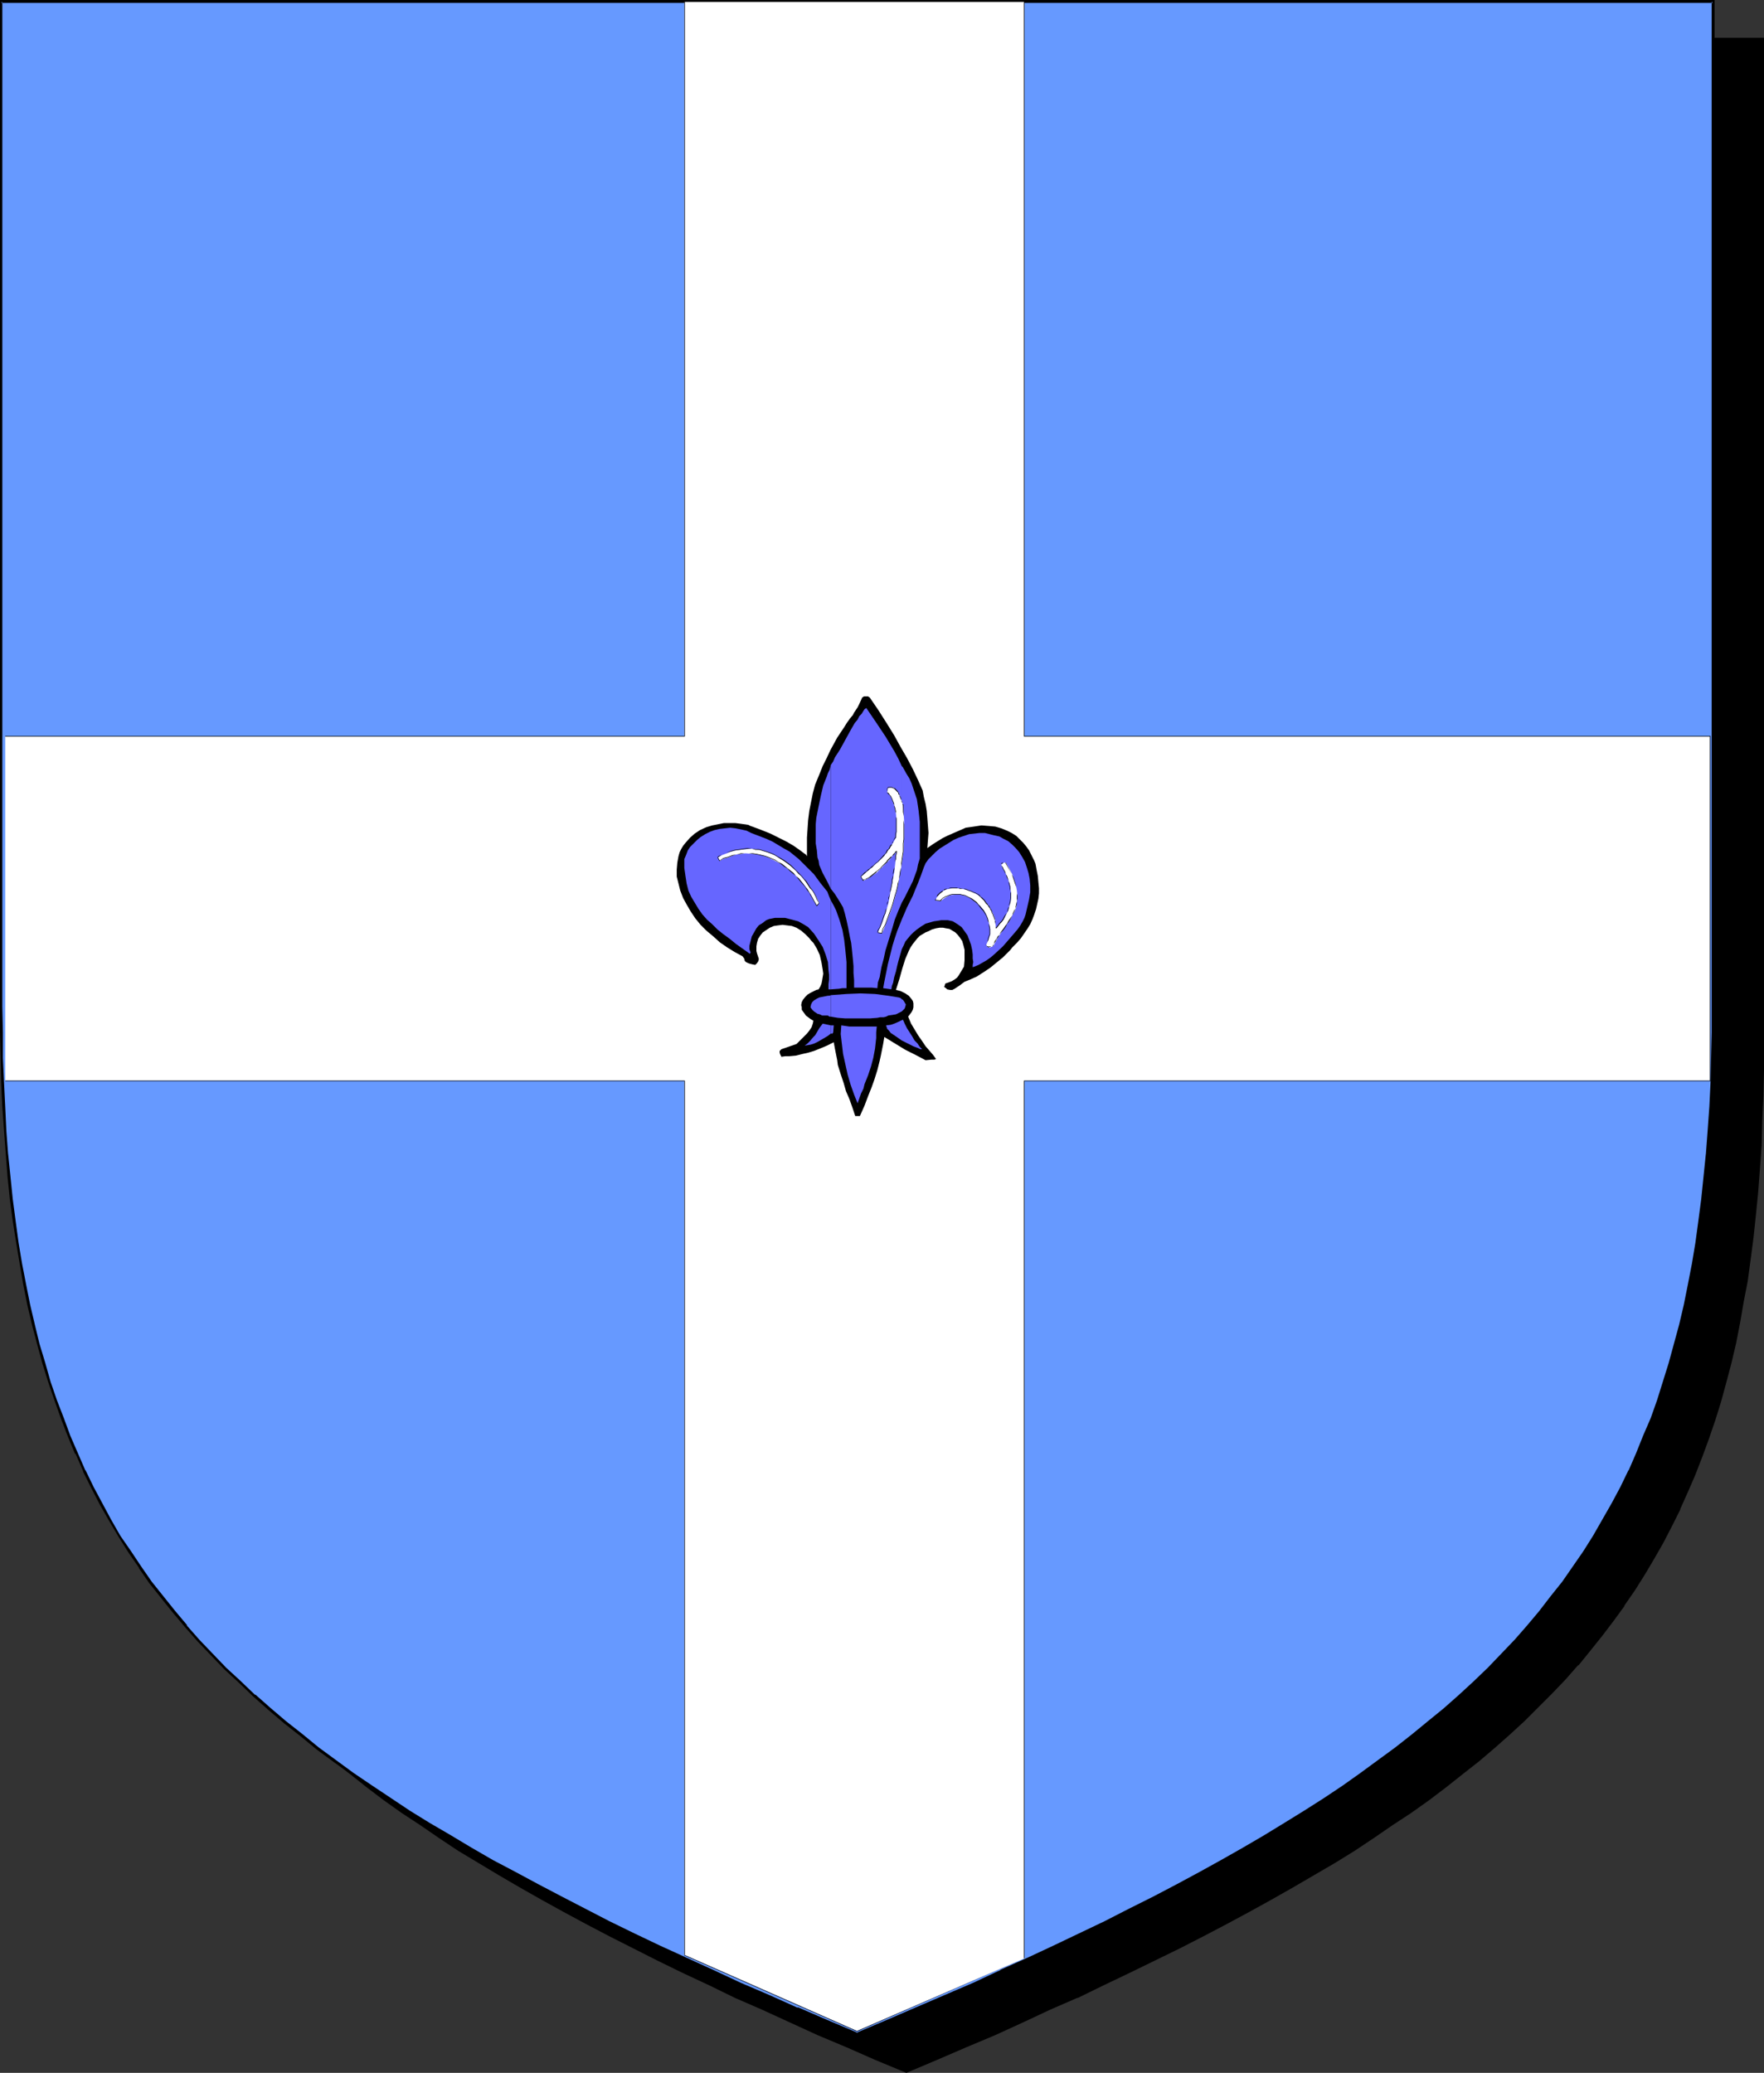 <?xml version="1.0" encoding="UTF-8" standalone="no"?>
<svg
   version="1.0"
   width="129.724mm"
   height="152.441mm"
   id="svg46"
   sodipodi:docname="Cross - Fleur.wmf"
   xmlns:inkscape="http://www.inkscape.org/namespaces/inkscape"
   xmlns:sodipodi="http://sodipodi.sourceforge.net/DTD/sodipodi-0.dtd"
   xmlns="http://www.w3.org/2000/svg"
   xmlns:svg="http://www.w3.org/2000/svg">
  <rect width="100%" height="100%" fill="#333333" stroke="none"/>
  <sodipodi:namedview
     id="namedview46"
     pagecolor="#ffffff"
     bordercolor="#000000"
     borderopacity="0.25"
     inkscape:showpageshadow="2"
     inkscape:pageopacity="0.0"
     inkscape:pagecheckerboard="0"
     inkscape:deskcolor="#d1d1d1"
     inkscape:document-units="mm" />
  <defs
     id="defs1">
    <pattern
       id="WMFhbasepattern"
       patternUnits="userSpaceOnUse"
       width="6"
       height="6"
       x="0"
       y="0" />
  </defs>
  <path
     style="fill:#000000;fill-opacity:1;fill-rule:evenodd;stroke:none"
     d="m 251.934,575.832 8.403,-3.555 8.08,-3.555 8.08,-3.393 7.757,-3.555 7.757,-3.393 7.434,-3.393 7.272,-3.555 7.11,-3.393 6.949,-3.393 6.949,-3.393 6.626,-3.393 6.464,-3.393 6.302,-3.393 6.141,-3.393 5.979,-3.393 5.818,-3.393 5.656,-3.393 5.656,-3.393 5.333,-3.555 5.171,-3.393 5.171,-3.555 4.848,-3.555 4.848,-3.555 4.686,-3.555 4.363,-3.716 4.363,-3.716 4.202,-3.716 4.202,-3.716 3.878,-3.878 3.717,-3.878 3.717,-3.878 3.555,-3.878 3.394,-4.039 3.232,-4.039 3.07,-4.201 3.07,-4.201 2.909,-4.201 2.747,-4.362 2.586,-4.362 2.586,-4.524 2.424,-4.686 2.262,-4.524 2.101,-4.847 2.101,-4.847 1.939,-4.847 1.778,-5.009 1.778,-5.17 1.616,-5.17 1.454,-5.332 1.293,-5.493 1.293,-5.493 1.293,-5.655 0.97,-5.655 0.97,-5.978 0.97,-5.816 0.808,-6.14 0.646,-6.301 0.646,-6.301 0.485,-6.463 0.323,-6.624 0.323,-6.786 0.323,-6.947 v -6.947 l 0.162,-7.109 V 10.825 H 251.934 14.059 v 279.514 7.109 l 0.162,7.109 0.323,6.786 0.323,6.786 0.323,6.624 0.485,6.463 0.646,6.301 0.646,6.301 0.808,6.14 0.808,5.978 0.97,5.816 0.97,5.816 1.293,5.493 1.293,5.655 1.293,5.332 1.616,5.332 1.616,5.17 1.616,5.17 1.778,5.009 1.939,5.009 2.101,4.847 2.101,4.686 2.262,4.686 2.424,4.524 2.586,4.524 2.586,4.524 2.747,4.201 2.909,4.362 3.07,4.201 3.07,4.201 3.232,4.039 3.394,4.039 3.555,3.878 3.717,3.878 3.717,3.878 3.878,3.878 4.202,3.716 4.202,3.716 4.363,3.716 4.363,3.716 4.686,3.555 4.848,3.555 4.848,3.555 5.171,3.555 5.171,3.393 5.333,3.555 5.656,3.393 5.656,3.393 5.818,3.393 5.979,3.393 6.141,3.393 6.302,3.393 6.464,3.393 6.626,3.393 6.787,3.393 6.949,3.393 7.272,3.393 7.272,3.555 7.434,3.393 7.757,3.393 7.757,3.555 8.08,3.393 8.08,3.555 z"
     id="path1" />
  <path
     style="fill:#000000;fill-opacity:1;fill-rule:evenodd;stroke:none"
     d="m 251.934,576.155 8.403,-3.555 8.242,-3.555 8.08,-3.393 v 0 l 7.757,-3.555 7.595,-3.555 7.434,-3.231 h 0.162 l 7.272,-3.555 7.11,-3.393 6.949,-3.393 6.949,-3.393 6.626,-3.393 6.464,-3.393 6.302,-3.393 6.141,-3.393 5.979,-3.393 5.818,-3.393 5.818,-3.393 5.494,-3.393 5.333,-3.555 5.171,-3.555 5.171,-3.393 v 0 l 5.01,-3.555 4.686,-3.555 4.686,-3.716 4.525,-3.555 4.363,-3.716 4.202,-3.716 v 0 l 4.04,-3.716 3.878,-3.878 3.878,-3.878 3.717,-3.878 3.394,-3.878 h 0.162 l 3.394,-4.201 3.232,-4.039 3.07,-4.039 3.07,-4.201 v -0.162 l 2.909,-4.201 2.747,-4.362 2.586,-4.362 2.586,-4.524 2.424,-4.686 2.262,-4.524 v -0.162 l 2.101,-4.686 v 0 l 2.101,-4.847 1.939,-5.009 1.778,-4.847 1.778,-5.17 1.616,-5.17 1.454,-5.332 1.454,-5.493 v 0 l 1.293,-5.493 1.131,-5.816 0.97,-5.655 1.131,-5.816 0.808,-5.978 0.808,-6.14 0.646,-6.14 0.646,-6.463 v 0 l 0.485,-6.463 0.485,-6.624 0.162,-6.786 0.323,-6.947 0.162,-6.947 V 290.501 10.502 H 13.736 v 279.838 7.109 l 0.162,7.109 0.162,6.786 0.323,6.786 0.485,6.624 0.485,6.463 v 0 l 0.485,6.463 0.808,6.14 0.646,6.14 0.97,5.978 0.97,5.816 0.97,5.816 1.293,5.655 1.131,5.493 v 0 l 1.454,5.493 1.454,5.332 1.616,5.17 1.778,5.17 1.778,5.009 1.939,5.009 2.101,4.847 v 0 l 2.101,4.686 v 0 l 2.424,4.686 2.262,4.524 2.586,4.524 2.586,4.524 2.747,4.201 2.909,4.362 v 0 l 3.07,4.201 3.07,4.201 3.232,4.039 3.394,4.039 3.555,4.039 v 0 l 3.717,3.878 3.878,3.878 3.878,3.878 4.04,3.716 v 0 l 4.202,3.716 4.363,3.716 4.525,3.555 4.686,3.716 4.686,3.555 5.01,3.555 v 0 l 5.171,3.393 5.171,3.555 5.333,3.555 5.656,3.393 5.656,3.393 5.818,3.393 5.979,3.393 6.141,3.393 6.302,3.393 6.464,3.393 13.413,6.786 6.949,3.393 7.272,3.393 7.272,3.555 v 0 l 7.434,3.231 7.757,3.555 7.757,3.555 v 0 l 8.08,3.393 8.08,3.555 8.565,3.555 0.162,-0.646 -8.403,-3.716 -8.242,-3.393 -7.918,-3.555 v 0.162 l -7.757,-3.555 -7.757,-3.393 -7.434,-3.393 v 0 l -7.272,-3.555 -7.11,-3.393 -6.949,-3.393 -13.574,-6.786 -6.464,-3.393 -6.302,-3.393 -6.141,-3.393 -5.979,-3.393 -5.818,-3.393 -5.656,-3.393 -5.494,-3.393 -5.494,-3.555 -5.171,-3.393 -5.171,-3.555 h 0.162 l -5.01,-3.555 -4.686,-3.555 -4.686,-3.555 -4.525,-3.716 -4.363,-3.716 -4.202,-3.716 v 0.162 l -4.04,-3.716 -3.878,-3.878 -3.878,-3.878 -3.555,-3.878 v 0 l -3.555,-4.039 -3.394,-4.039 -3.232,-4.039 -3.07,-4.201 -3.07,-4.201 v 0.162 l -2.909,-4.362 -2.747,-4.362 -2.747,-4.362 -2.424,-4.524 -2.424,-4.524 -2.262,-4.686 v 0 l -2.101,-4.686 v 0 l -2.101,-4.847 -1.778,-5.009 -1.939,-5.009 -1.616,-5.009 -1.616,-5.17 -1.454,-5.493 -1.454,-5.332 v 0 l -1.293,-5.493 -1.131,-5.655 -1.131,-5.655 -0.97,-5.978 -0.808,-5.978 -0.808,-5.978 -0.646,-6.301 -0.646,-6.301 v 0 l -0.485,-6.463 -0.323,-6.624 -0.323,-6.786 -0.323,-6.786 v -7.109 l -0.162,-7.109 V 10.825 l -0.323,0.323 H 489.971 l -0.323,-0.323 V 290.501 l -0.162,7.109 -0.162,6.947 -0.162,6.947 -0.323,6.786 -0.485,6.624 -0.485,6.463 v -0.162 l -0.646,6.463 -0.646,6.14 -0.646,6.14 -0.97,5.978 -0.97,5.816 -1.131,5.816 -1.131,5.655 -1.293,5.493 v 0 l -1.454,5.332 -1.454,5.332 -1.616,5.17 -1.616,5.17 -1.778,5.009 -2.101,4.847 -1.939,4.847 v 0 l -2.101,4.847 v -0.162 l -2.262,4.686 -2.424,4.686 -2.586,4.362 -2.586,4.362 -2.747,4.524 -2.909,4.201 v 0 l -2.909,4.201 -3.232,4.039 -3.232,4.039 -3.394,4.201 v 0 l -3.394,3.878 -3.717,3.878 -3.878,3.878 -3.878,3.878 -4.04,3.716 v -0.162 l -4.202,3.716 -4.363,3.716 -4.525,3.716 -4.686,3.555 -4.686,3.555 -5.01,3.555 h 0.162 l -5.171,3.555 -5.171,3.393 -5.333,3.555 -5.656,3.393 -5.656,3.393 -5.818,3.393 -5.979,3.393 -6.141,3.393 -6.302,3.393 -6.464,3.393 -6.787,3.393 -6.787,3.393 -6.949,3.393 -7.11,3.393 -7.272,3.555 v 0 l -7.434,3.393 -7.595,3.393 -7.918,3.555 v -0.162 l -7.918,3.555 -8.242,3.393 -8.403,3.716 h 0.323 z"
     id="path2" />
  <path
     style="fill:#6699ff;fill-opacity:1;fill-rule:evenodd;stroke:none"
     d="m 238.198,565.33 8.403,-3.555 8.08,-3.393 8.08,-3.555 7.757,-3.393 7.757,-3.555 7.434,-3.393 7.272,-3.393 7.11,-3.393 7.11,-3.393 6.787,-3.393 6.626,-3.393 6.464,-3.393 6.302,-3.393 6.141,-3.393 5.979,-3.555 5.818,-3.231 5.818,-3.555 5.494,-3.393 5.333,-3.555 5.333,-3.393 5.01,-3.555 4.848,-3.555 4.848,-3.555 4.686,-3.555 4.525,-3.716 4.363,-3.716 4.04,-3.555 4.202,-3.878 3.878,-3.716 3.717,-3.878 3.717,-3.878 3.555,-4.039 3.394,-4.039 3.232,-4.039 3.07,-4.201 3.07,-4.201 2.909,-4.201 2.747,-4.362 2.586,-4.524 2.586,-4.362 2.424,-4.686 2.262,-4.686 2.101,-4.686 2.101,-4.847 1.939,-5.009 1.778,-4.847 1.778,-5.17 1.616,-5.17 1.454,-5.332 1.293,-5.493 1.293,-5.493 1.131,-5.655 1.131,-5.655 0.97,-5.978 0.97,-5.978 0.808,-6.14 0.646,-6.14 0.485,-6.301 0.485,-6.463 0.485,-6.786 0.323,-6.624 0.162,-6.947 0.162,-7.109 V 279.838 0.485 H 238.198 0.323 V 279.838 v 7.109 l 0.162,7.109 0.323,6.947 0.323,6.624 0.323,6.786 0.485,6.463 0.485,6.301 0.808,6.14 0.808,6.14 0.808,5.978 0.97,5.978 0.97,5.655 1.293,5.655 1.293,5.493 1.293,5.332 1.616,5.493 1.454,5.17 1.778,5.17 1.778,4.847 1.939,5.009 2.101,4.847 2.101,4.686 2.262,4.686 2.424,4.686 2.586,4.362 2.586,4.524 2.747,4.201 2.909,4.362 2.909,4.201 3.232,4.201 3.232,4.039 3.394,4.039 3.555,3.878 3.555,4.039 3.878,3.716 3.878,3.878 4.04,3.716 4.202,3.716 4.363,3.716 4.525,3.555 4.686,3.716 4.686,3.555 5.01,3.555 5.01,3.393 5.333,3.555 5.333,3.393 5.494,3.555 5.656,3.393 5.818,3.393 6.141,3.393 6.141,3.393 6.302,3.393 6.464,3.393 6.626,3.393 6.787,3.555 6.949,3.393 7.11,3.393 7.434,3.393 7.434,3.393 7.595,3.555 7.918,3.393 7.918,3.555 8.242,3.393 z"
     id="path3" />
  <path
     style="fill:#000000;fill-opacity:1;fill-rule:evenodd;stroke:none"
     d="m 238.198,565.815 8.403,-3.555 8.242,-3.555 8.08,-3.393 v -0.162 l 7.757,-3.555 7.595,-3.393 h 0.162 l 7.434,-3.393 7.272,-3.393 14.221,-6.947 6.787,-3.231 6.626,-3.393 6.464,-3.393 6.302,-3.393 6.141,-3.393 5.979,-3.555 5.818,-3.393 5.818,-3.393 5.494,-3.393 5.333,-3.555 5.333,-3.393 5.01,-3.555 5.01,-3.555 v 0 l 4.848,-3.555 4.525,-3.555 4.525,-3.716 4.363,-3.716 4.202,-3.716 v 0 l 4.04,-3.716 4.04,-3.878 3.717,-3.878 3.717,-3.878 3.394,-3.878 h 0.162 l 3.394,-4.039 3.232,-4.039 3.07,-4.201 v 0 l 3.07,-4.362 2.909,-4.201 2.747,-4.362 2.586,-4.362 2.586,-4.524 2.424,-4.524 2.262,-4.686 v -0.162 l 2.101,-4.686 v 0 l 2.101,-4.847 1.939,-5.009 1.778,-5.009 1.778,-5.009 1.616,-5.332 1.454,-5.17 1.454,-5.493 v 0 l 1.131,-5.655 1.293,-5.655 0.97,-5.655 1.131,-5.816 0.808,-6.14 0.808,-5.978 0.646,-6.301 0.485,-6.301 v 0 l 0.646,-6.463 0.323,-6.786 0.323,-6.624 0.323,-6.947 v -7.109 l 0.162,-7.109 V 0 H 0 v 279.838 7.109 l 0.162,7.109 0.162,6.947 0.323,6.624 0.485,6.786 0.485,6.463 v 0 l 0.485,6.301 0.646,6.301 0.808,5.978 0.97,6.14 0.97,5.816 0.97,5.655 1.131,5.655 1.293,5.493 1.454,5.493 v 0 l 1.454,5.332 1.616,5.17 1.778,5.17 1.778,5.009 1.939,5.009 1.939,4.686 h 0.162 l 2.101,4.847 v 0.162 l 2.262,4.524 2.424,4.686 2.586,4.524 2.586,4.362 2.747,4.362 2.909,4.201 v 0.162 l 2.909,4.201 3.232,4.039 3.232,4.039 3.394,4.039 v 0 l 3.555,4.039 3.717,3.878 3.717,3.878 4.04,3.716 4.04,3.878 v 0 l 4.202,3.716 4.363,3.716 4.525,3.555 4.525,3.716 4.848,3.555 v 0 l 5.01,3.555 5.01,3.393 5.171,3.555 5.494,3.393 5.494,3.555 5.656,3.393 5.818,3.393 5.979,3.393 6.302,3.393 6.141,3.393 6.626,3.393 13.413,6.786 6.949,3.393 7.11,3.393 7.434,3.555 7.434,3.393 v 0 l 7.757,3.393 7.757,3.555 8.08,3.393 v 0.162 l 8.08,3.555 8.565,3.555 0.162,-0.808 -8.403,-3.555 -8.242,-3.555 v 0.162 l -7.918,-3.555 -7.918,-3.393 -7.595,-3.555 v 0 l -7.434,-3.393 -7.434,-3.393 -7.11,-3.393 -6.949,-3.393 -13.413,-6.947 -6.464,-3.393 -6.302,-3.393 -6.141,-3.231 -6.141,-3.555 -5.656,-3.393 -5.818,-3.393 -5.494,-3.393 -5.333,-3.555 -5.333,-3.555 -5.01,-3.393 -4.848,-3.555 v 0 L 88.557,485.677 84.032,481.961 79.507,478.406 75.144,474.69 70.942,470.974 v 0.162 l -4.04,-3.878 -4.04,-3.716 -3.717,-3.878 -3.717,-3.878 -3.555,-4.039 h 0.162 l -3.394,-4.039 -3.232,-4.039 -3.232,-4.039 -2.909,-4.201 v 0 l -2.909,-4.362 -2.909,-4.201 -2.586,-4.524 -2.424,-4.524 -2.424,-4.524 -2.262,-4.686 v 0.162 l -2.101,-4.847 v 0 l -2.101,-4.847 -1.778,-4.847 -1.939,-5.009 -1.778,-5.17 -1.454,-5.17 -1.616,-5.332 v 0 l -1.293,-5.332 -1.293,-5.493 -1.131,-5.655 -1.131,-5.816 -0.97,-5.816 -0.808,-5.978 -0.808,-6.14 -0.646,-6.301 -0.646,-6.301 v 0.162 l -0.485,-6.463 -0.323,-6.786 -0.323,-6.624 -0.323,-6.947 v -7.109 L 0.646,279.838 V 0.485 L 0.323,0.808 H 476.073 l -0.323,-0.323 V 279.838 v 7.109 l -0.162,7.109 -0.162,6.947 -0.323,6.624 -0.485,6.786 -0.485,6.463 v -0.162 l -0.646,6.301 -0.646,6.301 -0.808,6.14 -0.808,5.978 -0.97,5.816 -1.131,5.816 -1.131,5.655 -1.293,5.493 v 0 l -1.454,5.332 -1.454,5.332 -1.616,5.17 -1.616,5.17 -1.778,5.009 -2.101,4.847 -1.939,4.847 v 0 l -2.101,4.847 v -0.162 l -2.262,4.686 -2.424,4.524 -2.586,4.524 -2.586,4.524 -2.747,4.362 -2.909,4.201 -2.909,4.201 v 0 l -3.232,4.039 -3.232,4.201 -3.394,4.039 v 0 l -3.394,3.878 -3.717,3.878 -3.717,3.878 -4.04,3.878 -4.04,3.716 v 0 l -4.202,3.716 -4.363,3.555 -4.525,3.716 -4.525,3.555 -4.848,3.555 v 0 l -4.848,3.555 -5.01,3.555 -5.333,3.555 -5.333,3.393 -5.494,3.393 -5.818,3.555 -5.818,3.393 -5.979,3.393 -6.141,3.393 -6.302,3.393 -6.464,3.393 -6.787,3.393 -6.626,3.393 -14.221,6.786 -7.272,3.393 -7.595,3.393 h 0.162 l -7.595,3.555 -7.918,3.393 v 0 l -7.918,3.393 -8.242,3.555 -8.403,3.555 h 0.323 z"
     id="path4" />
  <path
     style="fill:#ffffff;fill-opacity:1;fill-rule:evenodd;stroke:none"
     d="m 190.203,0.485 h 94.536 V 204.708 h 190.526 v 95.649 H 284.739 v 243.969 l -46.541,20.196 -47.995,-21.166 V 300.357 H 1.454 V 204.708 H 190.203 Z"
     id="path5" />
  <path
     style="fill:#000000;fill-opacity:1;fill-rule:evenodd;stroke:none"
     d="m 190.365,0.485 h -0.162 94.536 -0.162 V 204.708 h 190.688 v 0 95.649 0 H 284.577 v 243.969 h 0.162 l -46.541,20.196 -47.995,-21.166 h 0.162 V 300.357 H 1.454 v 0 -95.649 0 H 190.365 V 0.485 l -0.162,-0.162 V 204.708 204.546 H 1.454 v 95.972 H 190.203 v -0.162 243.161 l 47.995,21.166 46.541,-20.358 v -243.969 0.162 H 475.427 V 204.546 H 284.739 V 204.708 0.323 h -94.536 z"
     id="path6" />
  <path
     style="fill:#000000;fill-opacity:1;fill-rule:evenodd;stroke:none"
     d="m 237.713,310.213 -0.808,-2.424 -0.808,-2.262 -0.97,-2.262 -0.646,-2.262 -0.808,-2.424 -0.808,-2.585 -0.162,-1.293 -0.323,-1.616 -0.323,-1.616 -0.323,-1.777 -0.97,0.485 -0.97,0.485 -1.939,0.808 -1.616,0.646 -1.616,0.485 -1.454,0.323 -1.939,0.485 -1.778,0.162 h -1.131 l -1.131,0.162 -0.323,-0.646 -0.162,-0.485 v -0.485 l 0.162,-0.162 0.323,-0.323 4.202,-1.454 0.646,-0.646 0.646,-0.646 1.616,-1.616 0.646,-0.808 0.646,-0.969 0.323,-0.969 0.162,-0.808 -0.808,-0.485 -0.646,-0.485 -0.646,-0.485 -0.323,-0.485 -0.485,-0.646 -0.323,-0.485 v -0.646 l -0.162,-0.646 0.162,-0.808 0.323,-0.646 0.646,-0.808 0.646,-0.646 0.808,-0.485 0.97,-0.485 0.646,-0.323 0.646,-0.162 0.485,-0.808 0.323,-0.808 0.162,-0.808 0.162,-0.969 0.162,-0.969 -0.162,-1.131 -0.323,-1.939 -0.485,-2.1 -0.808,-1.777 -0.97,-1.616 -0.646,-0.646 -0.485,-0.646 -1.131,-1.131 -1.131,-0.969 -1.293,-0.808 -1.293,-0.485 -1.293,-0.162 -1.293,-0.162 -1.293,0.162 -1.131,0.162 -1.131,0.485 -0.97,0.646 -0.97,0.646 -0.646,0.808 -0.646,0.969 -0.323,1.131 -0.162,0.969 v 1.293 l 0.162,0.646 0.162,0.485 0.323,0.969 v 0.323 l -0.162,0.485 -0.323,0.485 -0.485,0.485 -0.808,-0.162 -0.646,-0.162 -0.485,-0.162 -0.323,-0.162 -0.323,-0.162 -0.323,-0.323 -0.162,-0.646 -0.485,-0.646 -2.101,-1.131 -2.101,-1.293 -2.101,-1.454 -1.778,-1.616 -1.939,-1.616 -1.616,-1.616 -1.454,-1.777 -1.293,-1.939 -1.131,-1.939 -0.97,-1.777 -0.808,-2.1 -0.485,-1.939 -0.485,-1.939 v -1.939 l 0.162,-1.939 0.323,-1.777 0.323,-1.131 0.485,-0.969 0.485,-0.808 0.646,-0.808 1.293,-1.454 1.293,-1.131 1.454,-0.969 1.778,-0.808 1.616,-0.485 1.616,-0.323 1.616,-0.323 h 1.616 1.616 l 1.293,0.162 1.131,0.162 1.131,0.162 0.646,0.323 0.485,0.162 2.586,0.969 2.424,0.969 2.262,1.131 2.262,1.131 1.939,1.131 1.616,1.131 0.646,0.485 0.646,0.485 0.485,0.323 0.323,0.485 v -2.585 -2.585 l 0.162,-2.424 0.162,-2.424 0.323,-2.585 0.485,-2.424 0.485,-2.424 0.646,-2.424 1.131,-2.747 0.97,-2.424 1.131,-2.262 0.97,-2.1 0.97,-1.777 0.97,-1.777 0.97,-1.454 0.97,-1.454 0.808,-1.293 0.808,-1.131 0.808,-0.969 0.323,-0.646 0.323,-0.485 0.646,-0.969 0.485,-0.969 0.808,-1.777 0.485,-0.323 h 0.646 0.485 l 0.485,0.323 2.424,3.555 2.262,3.555 2.101,3.393 1.778,3.231 1.778,3.07 1.616,3.07 1.454,3.07 1.293,2.908 0.323,1.777 0.485,1.939 0.323,1.939 0.162,1.939 0.162,2.1 0.162,2.1 -0.162,2.1 -0.162,2.1 1.616,-1.131 1.293,-0.808 1.293,-0.808 1.293,-0.646 2.586,-1.131 2.586,-1.131 2.262,-0.323 2.101,-0.323 2.101,0.162 1.778,0.162 1.616,0.485 1.616,0.646 1.293,0.646 1.293,0.808 0.97,0.969 0.97,0.969 0.808,0.969 0.808,1.131 0.485,0.969 0.485,0.969 0.485,0.969 0.323,0.808 0.323,1.777 0.323,1.616 0.162,1.777 0.162,1.616 v 1.454 l -0.162,1.454 -0.323,1.454 -0.323,1.454 -0.485,1.454 -0.485,1.293 -0.646,1.454 -0.808,1.293 -1.778,2.585 -1.131,1.293 -1.293,1.293 -0.485,0.646 -0.646,0.646 -1.454,1.454 -1.778,1.454 -1.778,1.454 -1.939,1.293 -1.778,1.131 -1.778,0.808 -0.808,0.323 -0.808,0.323 -1.293,0.969 -1.454,0.969 -0.646,0.323 h -0.646 l -0.808,-0.162 -0.323,-0.323 -0.485,-0.323 0.323,-0.969 0.97,-0.323 0.808,-0.323 0.808,-0.485 0.646,-0.485 0.485,-0.646 0.485,-0.808 0.485,-0.808 0.485,-0.808 0.162,-1.777 v -1.454 -1.454 l -0.323,-1.293 -0.323,-1.131 -0.646,-0.969 -0.646,-0.808 -0.646,-0.646 -0.808,-0.485 -0.808,-0.485 -0.97,-0.162 -0.808,-0.162 h -0.97 l -0.97,0.162 -1.131,0.323 -0.97,0.485 -0.808,0.323 -0.808,0.485 -0.808,0.485 -0.646,0.646 -1.293,1.616 -0.646,0.969 -0.485,0.969 -0.97,2.262 -0.808,2.585 -0.808,2.908 -0.97,3.07 1.293,0.323 1.293,0.646 0.97,0.646 0.808,0.969 0.323,0.485 0.162,0.646 v 0.485 0.646 l -0.162,0.646 -0.323,0.646 -0.485,0.646 -0.485,0.646 0.808,1.939 0.97,1.616 0.97,1.616 1.131,1.616 0.97,1.454 1.131,1.293 0.97,1.131 0.808,1.131 -0.485,0.162 h -0.808 l -1.616,0.162 -2.747,-1.454 -2.909,-1.454 -2.909,-1.777 -2.909,-1.777 -0.323,1.939 -0.323,1.616 -0.323,1.616 -0.323,1.454 -0.646,2.585 -0.808,2.585 -0.808,2.262 -0.97,2.424 -0.97,2.585 -0.646,1.454 -0.646,1.454 z"
     id="path7" />
  <path
     style="fill:#6666ff;fill-opacity:1;fill-rule:evenodd;stroke:none"
     d="m 250.641,283.554 v 5.655 l 1.616,0.808 1.616,0.808 1.293,0.485 0.646,0.323 h 0.485 l -0.646,-0.646 -0.646,-0.969 -0.808,-0.808 -0.646,-1.131 -1.454,-2.262 -0.646,-1.293 -0.485,-1.131 -0.162,0.162 z"
     id="path8" />
  <path
     style="fill:#6666ff;fill-opacity:1;fill-rule:evenodd;stroke:none"
     d="m 250.641,277.737 v 3.393 l 0.485,-0.485 0.323,-0.323 0.162,-0.485 0.162,-0.646 -0.485,-0.808 -0.323,-0.485 z"
     id="path9" />
  <path
     style="fill:#6666ff;fill-opacity:1;fill-rule:evenodd;stroke:none"
     d="m 250.641,255.602 v 8.24 l 0.485,-0.969 0.485,-1.131 0.646,-0.808 0.808,-0.969 0.808,-0.808 0.97,-0.808 1.131,-0.808 1.293,-0.808 1.131,-0.323 1.131,-0.323 1.131,-0.162 0.97,-0.162 h 0.808 0.97 l 0.808,0.162 0.646,0.162 1.293,0.808 1.131,0.808 0.808,1.131 0.808,1.131 0.485,1.293 0.485,1.293 0.323,1.454 0.162,1.293 v 1.131 l 0.162,0.969 -0.162,0.808 v 0.646 l 0.808,-0.323 0.808,-0.323 1.131,-0.646 1.131,-0.646 1.131,-0.808 1.131,-0.969 2.262,-2.1 2.101,-2.424 0.97,-1.131 0.97,-1.131 0.808,-1.131 0.646,-1.131 0.485,-0.969 0.323,-0.969 0.485,-2.1 0.485,-2.1 0.323,-1.939 v -1.939 l -0.162,-1.777 -0.323,-1.616 -0.485,-1.616 -0.485,-1.454 -0.808,-1.454 -0.808,-1.293 -0.97,-1.131 -0.97,-0.969 -1.131,-0.969 -1.293,-0.646 -1.131,-0.646 -1.454,-0.323 -1.293,-0.323 -1.293,-0.323 h -1.454 l -1.454,0.162 -1.454,0.162 -1.454,0.485 -1.454,0.485 -1.454,0.646 -1.293,0.808 -1.293,0.808 -1.293,0.808 -1.131,0.969 -0.97,0.969 -0.97,0.969 -0.808,1.131 -0.485,1.131 -0.808,2.262 -0.808,2.1 -0.808,1.939 -0.646,1.616 -1.616,3.231 z"
     id="path10" />
  <path
     style="fill:#6666ff;fill-opacity:1;fill-rule:evenodd;stroke:none"
     d="m 250.641,212.948 v 37.969 l 0.808,-1.454 0.808,-1.616 1.454,-2.908 1.131,-3.07 0.323,-1.616 0.485,-1.616 v -3.555 -3.393 -3.231 l -0.323,-3.07 -0.485,-3.231 -0.97,-2.908 -0.485,-1.454 -0.646,-1.454 -0.808,-1.293 -0.808,-1.454 -0.162,-0.323 z"
     id="path11" />
  <path
     style="fill:#6666ff;fill-opacity:1;fill-rule:evenodd;stroke:none"
     d="m 250.641,250.917 v -37.969 l -0.97,-2.1 -1.131,-2.1 -2.424,-4.039 -2.586,-3.878 -2.747,-4.039 -0.485,0.323 -0.323,0.485 -0.485,0.808 -0.646,0.646 -0.485,0.969 -0.808,0.969 -1.293,2.262 -2.747,5.009 -1.454,2.262 -0.485,1.131 -0.646,0.969 v 34.414 l 1.131,1.454 0.808,1.293 0.808,1.293 0.646,1.131 0.485,1.616 0.485,1.939 0.485,2.262 0.485,2.585 0.323,1.454 0.162,1.454 0.162,1.616 0.162,1.616 0.162,1.777 v 1.939 l 0.162,1.939 v 2.1 h 1.454 1.778 1.616 l 1.616,0.162 0.162,-1.616 0.485,-1.454 0.485,-2.747 0.646,-2.424 0.485,-2.262 1.293,-4.201 0.646,-2.1 0.646,-2.262 0.97,-2.424 z"
     id="path12" />
  <path
     style="fill:#6666ff;fill-opacity:1;fill-rule:evenodd;stroke:none"
     d="m 250.641,263.842 v -8.24 l -0.646,1.616 -0.646,1.616 -0.646,1.939 -0.646,2.1 -0.646,2.585 -0.646,2.585 -0.646,3.231 -0.323,1.616 -0.323,1.777 2.262,0.323 0.162,-0.969 0.323,-0.808 0.323,-1.616 0.485,-1.616 0.323,-1.454 0.323,-1.293 0.323,-1.131 z"
     id="path13" />
  <path
     style="fill:#6666ff;fill-opacity:1;fill-rule:evenodd;stroke:none"
     d="m 250.641,281.13 v -3.393 l -0.323,-0.323 -0.485,-0.162 -0.97,-0.162 -0.97,-0.162 -0.97,-0.162 -3.717,-0.485 -4.04,-0.162 -3.878,0.162 -4.363,0.323 v 5.978 l 1.939,0.323 2.101,0.162 h 2.101 2.424 2.262 l 2.101,-0.162 0.808,-0.162 h 0.97 l 0.646,-0.162 0.646,-0.323 1.131,-0.162 0.97,-0.162 0.97,-0.485 z"
     id="path14" />
  <path
     style="fill:#6666ff;fill-opacity:1;fill-rule:evenodd;stroke:none"
     d="m 250.641,289.209 v -5.655 l -0.97,0.485 -1.131,0.485 -0.97,0.323 -1.293,0.162 0.162,0.485 0.162,0.485 0.485,0.485 0.485,0.646 1.454,0.969 z"
     id="path15" />
  <path
     style="fill:#6666ff;fill-opacity:1;fill-rule:evenodd;stroke:none"
     d="m 230.926,285.008 v 2.262 h 0.485 l 0.162,-0.323 0.162,-1.939 z"
     id="path16" />
  <path
     style="fill:#6666ff;fill-opacity:1;fill-rule:evenodd;stroke:none"
     d="m 230.926,250.27 v 24.72 l 2.262,-0.162 0.97,-0.162 h 1.131 v -3.878 -1.777 -1.616 l -0.323,-3.231 -0.323,-2.908 -0.485,-2.747 -0.808,-2.747 -0.97,-2.747 -0.646,-1.293 z"
     id="path17" />
  <path
     style="fill:#6666ff;fill-opacity:1;fill-rule:evenodd;stroke:none"
     d="m 238.36,306.658 -0.97,-2.424 -0.97,-2.747 -0.808,-2.747 -0.646,-2.908 -0.646,-2.908 -0.323,-2.747 -0.323,-2.747 0.162,-2.424 1.131,0.162 1.131,0.162 h 2.586 2.586 2.424 l -0.162,1.616 v 1.616 l -0.162,1.454 -0.162,1.454 -0.485,2.585 -0.646,2.424 -0.808,2.424 -0.97,2.424 -0.323,1.293 -0.646,1.293 z"
     id="path18" />
  <path
     style="fill:#6666ff;fill-opacity:1;fill-rule:evenodd;stroke:none"
     d="m 230.926,247.039 v -34.414 l -0.162,0.646 -0.162,0.646 -0.485,0.969 -0.323,0.969 -0.97,2.424 -0.646,2.747 -0.646,3.07 -0.646,3.231 -0.162,1.777 v 1.777 1.777 1.777 l 0.323,1.939 0.162,1.939 0.323,0.969 0.162,1.131 0.97,2.262 1.131,2.1 z"
     id="path19" />
  <path
     style="fill:#6666ff;fill-opacity:1;fill-rule:evenodd;stroke:none"
     d="m 230.926,274.991 v -24.72 l -0.485,-1.131 -0.485,-1.293 -1.939,-2.424 -1.778,-2.424 -2.101,-2.1 -2.101,-2.1 -2.586,-2.1 -1.454,-0.808 -1.616,-0.969 -1.616,-0.969 -1.778,-0.808 -2.101,-0.808 -2.101,-0.808 -1.293,-0.646 -1.454,-0.323 -1.616,-0.323 -1.454,-0.162 -1.454,0.162 -1.454,0.162 -1.454,0.323 -1.293,0.485 -1.293,0.646 -1.293,0.808 -0.97,0.808 -0.97,0.969 -0.97,0.969 -0.646,0.969 -0.485,1.293 -0.485,1.131 v 2.424 l 0.323,2.262 0.323,2.1 0.485,1.939 0.808,1.777 0.97,1.616 0.97,1.616 1.131,1.616 1.293,1.454 1.454,1.293 1.454,1.454 1.616,1.293 1.778,1.293 1.778,1.454 3.878,2.747 0.162,-0.485 -0.162,-0.323 -0.162,-0.485 v -0.969 l 0.323,-1.293 0.323,-1.293 0.646,-1.131 0.646,-1.131 0.646,-0.808 0.485,-0.323 0.323,-0.162 0.646,-0.485 0.646,-0.485 0.808,-0.323 0.808,-0.162 0.808,-0.162 h 0.97 1.778 l 1.939,0.485 1.778,0.485 1.454,0.808 1.293,0.808 1.616,1.777 1.293,1.939 1.131,1.777 0.808,2.1 0.646,2.1 0.162,2.262 0.162,1.293 v 1.293 l -0.162,1.293 v 1.454 z"
     id="path20" />
  <path
     style="fill:#6666ff;fill-opacity:1;fill-rule:evenodd;stroke:none"
     d="m 230.926,282.584 v -5.978 l -0.323,0.162 h -0.485 l -1.616,0.323 -0.808,0.162 -0.646,0.323 -0.808,0.485 -0.485,0.485 -0.323,0.646 -0.162,0.808 0.485,0.646 0.485,0.485 0.485,0.323 0.485,0.323 0.646,0.162 0.646,0.323 h 0.808 0.808 l 0.162,0.162 0.323,0.162 z"
     id="path21" />
  <path
     style="fill:#6666ff;fill-opacity:1;fill-rule:evenodd;stroke:none"
     d="m 230.926,287.27 v -2.262 l -2.262,-0.485 -0.485,0.646 -0.485,0.646 -0.646,1.131 -0.485,0.808 -0.485,0.485 -0.97,1.131 -0.646,0.646 -0.808,0.646 0.808,-0.162 0.97,-0.162 0.97,-0.323 0.97,-0.485 1.939,-1.131 0.808,-0.485 z"
     id="path22" />
  <path
     style="fill:#ffffff;fill-opacity:1;fill-rule:evenodd;stroke:none"
     d="m 274.073,262.711 0.646,-1.454 0.485,-1.454 v -1.616 l -0.323,-1.454 -0.323,-1.454 -0.646,-1.454 -0.808,-1.293 -1.131,-1.131 -1.131,-0.969 -1.131,-0.808 -1.454,-0.646 -1.293,-0.323 h -1.454 l -1.454,0.162 -0.646,0.323 -0.646,0.323 -0.646,0.485 -0.646,0.485 -1.454,-0.162 0.323,-0.808 0.646,-0.808 0.646,-0.646 0.646,-0.485 0.808,-0.323 0.808,-0.162 0.808,-0.162 h 0.97 l 1.778,0.162 1.778,0.485 1.616,0.646 1.293,0.808 1.131,0.969 0.808,0.969 0.808,0.969 0.646,1.131 0.485,0.969 0.485,1.293 0.162,1.293 0.162,1.454 1.131,-1.293 0.97,-1.131 0.646,-1.293 0.646,-1.131 0.323,-1.293 0.323,-1.131 0.162,-1.293 v -1.131 l -0.162,-1.131 -0.162,-1.131 -0.646,-2.1 -0.808,-1.777 -0.97,-1.777 0.323,-0.323 0.162,-0.162 0.323,-0.162 h 0.485 l 0.646,1.131 1.131,2.1 0.323,0.969 0.646,1.777 0.323,1.777 0.162,1.616 -0.162,1.454 -0.162,1.454 -0.485,1.293 -0.646,1.131 -0.646,1.293 -1.616,2.262 -1.616,2.424 -1.454,2.585 -0.485,0.162 -0.485,0.162 h -0.162 l -0.323,-0.162 -0.162,-0.162 z"
     id="path23" />
  <path
     style="fill:#ffffff;fill-opacity:1;fill-rule:evenodd;stroke:none"
     d="m 244.016,259.157 1.131,-2.585 0.97,-2.747 0.808,-2.747 0.485,-2.747 1.131,-5.816 0.323,-2.908 0.323,-2.908 -0.97,0.969 -0.97,1.293 -2.424,2.424 -1.293,1.293 -1.293,0.808 -1.131,0.808 -1.131,0.485 -0.646,-1.131 1.131,-0.969 0.97,-0.808 0.97,-0.808 0.808,-0.808 0.808,-0.646 0.646,-0.646 1.131,-1.131 0.808,-1.131 0.808,-1.131 0.808,-1.293 0.808,-1.454 0.162,-1.454 v -1.616 -1.777 l -0.162,-1.777 -0.323,-1.777 -0.485,-1.616 -0.323,-0.808 -0.323,-0.646 -0.485,-0.646 -0.485,-0.485 0.162,-1.131 0.485,-0.162 h 0.485 0.485 l 0.323,0.162 0.646,0.646 0.646,0.808 0.323,0.808 0.646,1.777 0.162,0.646 0.323,4.201 v 4.362 l -0.162,4.362 -0.646,4.524 -0.808,4.362 -0.485,2.262 -0.646,2.262 -0.646,2.262 -1.778,4.686 -0.97,2.424 z"
     id="path24" />
  <path
     style="fill:#ffffff;fill-opacity:1;fill-rule:evenodd;stroke:none"
     d="m 227.048,251.725 -0.808,-1.293 -0.808,-1.616 -0.97,-1.454 -1.131,-1.616 -1.293,-1.454 -1.454,-1.454 -1.616,-1.293 -1.616,-1.293 -1.939,-0.969 -1.939,-0.969 -1.939,-0.646 -2.101,-0.323 -2.262,-0.162 -1.131,0.162 -1.293,0.162 -1.131,0.323 -1.131,0.485 -1.293,0.323 -1.131,0.646 -0.485,-0.969 1.131,-0.646 1.293,-0.485 1.131,-0.485 1.293,-0.323 1.131,-0.162 1.293,-0.162 2.101,-0.162 2.262,0.323 2.101,0.646 1.939,0.808 1.939,1.131 1.778,1.131 1.616,1.454 1.454,1.454 1.454,1.616 1.293,1.616 1.131,1.616 0.97,1.616 0.808,1.616 z"
     id="path25" />
  <path
     style="fill:#000000;fill-opacity:1;fill-rule:evenodd;stroke:none"
     d="m 274.073,262.711 v 0 l 0.323,-0.808 0.323,-0.646 0.162,-0.808 0.323,-0.808 v -1.454 l -0.162,-0.808 -0.162,-0.808 -0.162,-0.646 -0.162,-0.646 -0.323,-0.808 -0.808,-1.454 -0.485,-0.485 -0.485,-0.646 -0.485,-0.485 -0.485,-0.646 -0.646,-0.485 -0.646,-0.485 -0.646,-0.323 -0.646,-0.323 -0.646,-0.323 -0.808,-0.162 -0.646,-0.162 h -0.646 -0.808 -0.646 l -0.646,0.162 -0.808,0.323 -0.485,0.162 -0.808,0.485 -0.646,0.646 0.162,0.162 0.485,-0.646 0.808,-0.485 0.485,-0.162 0.808,-0.323 0.646,-0.162 h 0.646 0.808 0.646 l 0.646,0.162 0.808,0.162 0.646,0.323 0.646,0.323 0.485,0.323 0.646,0.485 0.646,0.485 0.485,0.485 0.485,0.646 0.485,0.646 0.485,0.485 0.808,1.293 0.323,0.808 0.162,0.646 0.323,0.646 v 0.808 l 0.162,0.808 v 1.454 l -0.323,0.808 -0.162,0.808 -0.162,0.646 -0.323,0.808 v -0.162 z"
     id="path26" />
  <path
     style="fill:#000000;fill-opacity:1;fill-rule:evenodd;stroke:none"
     d="m 261.469,250.27 -1.454,-0.162 v 0.162 l 1.454,0.162 z"
     id="path27" />
  <path
     style="fill:#000000;fill-opacity:1;fill-rule:evenodd;stroke:none"
     d="m 260.014,250.27 0.162,-0.646 0.162,-0.323 0.323,-0.323 0.323,-0.323 0.323,-0.323 0.646,-0.485 0.323,-0.323 0.323,-0.162 0.323,-0.162 0.485,-0.162 0.808,-0.162 h 1.778 0.323 l 0.485,0.162 h 0.97 l 0.485,0.162 0.485,0.162 0.323,0.162 0.97,0.323 0.646,0.323 0.485,0.162 0.323,0.162 0.323,0.162 0.323,0.323 0.162,-0.162 -0.485,-0.323 -0.323,-0.162 -0.323,-0.162 -0.485,-0.162 -0.646,-0.323 -0.97,-0.323 -0.323,-0.162 -0.485,-0.162 h -0.485 l -0.97,-0.162 h -0.485 l -0.323,-0.162 h -1.778 l -0.808,0.323 h -0.485 l -0.485,0.162 -0.162,0.323 -0.485,0.162 -0.646,0.485 -0.323,0.323 -0.323,0.323 -0.162,0.485 -0.162,0.323 -0.323,0.646 z"
     id="path28" />
  <path
     style="fill:#000000;fill-opacity:1;fill-rule:evenodd;stroke:none"
     d="m 272.134,248.978 0.162,0.162 0.323,0.323 0.162,0.162 0.323,0.323 0.485,0.485 0.162,0.323 0.162,0.162 0.162,0.323 0.323,0.162 0.162,0.323 0.162,0.162 0.162,0.323 0.162,0.162 0.162,0.323 0.162,0.323 0.162,0.162 0.162,0.646 0.323,0.485 v 0.323 l 0.162,0.162 0.162,0.646 0.162,0.323 v 0.323 l 0.162,0.808 v 0.646 l 0.162,0.485 h 0.162 l -0.323,-0.485 v -0.646 -0.808 l -0.162,-0.323 v -0.323 l -0.162,-0.646 -0.162,-0.162 v -0.323 l -0.323,-0.485 -0.162,-0.646 -0.162,-0.323 -0.162,-0.162 -0.162,-0.323 -0.162,-0.323 -0.162,-0.323 -0.323,-0.162 v -0.323 l -0.323,-0.162 -0.162,-0.323 -0.162,-0.162 -0.162,-0.323 -0.485,-0.485 -0.323,-0.323 -0.323,-0.162 -0.162,-0.162 -0.162,-0.323 z"
     id="path29" />
  <path
     style="fill:#000000;fill-opacity:1;fill-rule:evenodd;stroke:none"
     d="m 276.982,258.026 0.485,-0.646 0.485,-0.646 0.485,-0.485 0.485,-0.646 0.323,-0.646 0.323,-0.646 0.323,-0.646 0.323,-0.646 0.162,-0.646 0.162,-0.485 0.162,-0.646 0.162,-0.485 0.162,-1.293 v -0.646 -0.485 l -0.162,-0.646 v -0.646 -0.485 l -0.162,-0.485 -0.162,-0.646 -0.162,-0.485 -0.323,-0.969 -0.162,-0.485 -0.323,-0.485 -0.162,-0.646 -0.162,-0.323 -0.323,-0.485 -0.162,-0.485 -0.485,-0.646 v -0.162 0.162 0 l 0.323,0.646 0.162,0.485 0.323,0.485 0.162,0.323 0.323,0.646 0.162,0.485 0.162,0.485 0.485,0.969 v 0.485 l 0.162,0.646 0.162,0.485 v 0.485 l 0.162,0.646 v 0.646 0.485 0.646 l -0.162,1.293 -0.162,0.485 v 0.646 l -0.323,0.485 -0.162,0.646 -0.162,0.646 -0.485,0.646 -0.323,0.485 -0.323,0.646 -0.485,0.646 -0.485,0.485 -0.485,0.646 -0.485,0.646 z"
     id="path30" />
  <path
     style="fill:#000000;fill-opacity:1;fill-rule:evenodd;stroke:none"
     d="m 278.275,240.415 v -0.323 h 0.162 0.162 v -0.162 0 h 0.162 v -0.162 h 0.808 v 0 h -0.97 0.162 -0.162 v 0 l -0.162,0.162 h -0.162 v 0.162 z"
     id="path31" />
  <path
     style="fill:#000000;fill-opacity:1;fill-rule:evenodd;stroke:none"
     d="m 279.406,239.768 v 0 l 1.778,3.231 0.323,0.808 0.323,0.969 0.323,0.969 0.323,0.808 0.162,0.969 v 0.808 0.646 0.808 0.646 l -0.162,0.808 -0.162,0.646 -0.162,0.646 -0.323,0.646 -0.323,0.646 -0.162,0.646 -0.808,1.131 -0.323,0.485 -0.323,0.646 -0.485,0.646 -0.323,0.485 -0.485,0.646 -0.485,0.646 -0.323,0.646 -0.485,0.485 -0.323,0.646 -0.485,0.646 -0.323,0.808 -0.323,0.646 h 0.162 l 0.162,-0.646 0.485,-0.646 0.323,-0.646 0.485,-0.646 0.323,-0.646 0.485,-0.646 0.485,-0.485 0.485,-0.646 0.323,-0.485 0.323,-0.646 0.485,-0.646 0.323,-0.485 0.646,-1.293 0.323,-0.646 0.323,-0.646 0.162,-0.646 0.323,-0.646 0.162,-0.646 v -0.808 l 0.162,-0.646 v -0.808 l -0.162,-0.646 v -0.808 l -0.162,-0.969 -0.162,-0.808 -0.323,-0.969 -0.323,-0.969 -0.485,-0.808 -1.616,-3.231 v 0 z"
     id="path32" />
  <path
     style="fill:#000000;fill-opacity:1;fill-rule:evenodd;stroke:none"
     d="m 276.012,263.034 h -0.646 -0.162 -0.162 l -0.162,0.162 h -0.162 0.162 v 0 l -0.162,-0.162 h -0.162 l 0.162,0.162 -0.162,-0.162 v 0 h -0.162 l -0.323,-0.485 v 0.162 l 0.323,0.323 v 0.162 h 0.162 l 0.162,0.162 V 263.196 l 0.162,0.162 v -0.162 0 0.162 l 0.162,-0.162 h 0.162 l 0.162,-0.162 z"
     id="path33" />
  <path
     style="fill:#000000;fill-opacity:1;fill-rule:evenodd;stroke:none"
     d="m 244.016,259.157 0.162,-0.646 0.485,-0.808 0.162,-0.485 0.323,-0.808 0.646,-1.939 0.323,-0.646 0.162,-0.808 0.162,-0.646 0.162,-0.646 0.162,-0.808 0.162,-0.646 0.162,-0.646 0.323,-1.454 0.162,-0.646 0.162,-0.646 0.162,-0.808 0.162,-0.808 v -0.646 l 0.162,-0.646 v -0.808 l 0.162,-0.646 0.162,-0.808 v -0.646 l 0.162,-0.808 v -0.646 l 0.323,-0.808 v -0.808 l 0.162,-0.646 0.162,-0.646 h -0.162 l -0.162,0.646 -0.162,0.646 v 0.808 l -0.162,0.808 v 0.646 l -0.162,0.808 -0.162,0.646 -0.162,0.808 v 0.646 l -0.162,0.808 -0.162,0.646 v 0.646 l -0.162,0.808 -0.162,0.808 -0.162,0.646 v 0.646 l -0.485,1.454 v 0.646 l -0.323,0.646 v 0.808 l -0.162,0.646 -0.323,0.646 -0.162,0.808 -0.323,0.646 -0.646,1.939 -0.323,0.808 -0.162,0.485 -0.485,0.808 -0.162,0.646 z"
     id="path34" />
  <path
     style="fill:#000000;fill-opacity:1;fill-rule:evenodd;stroke:none"
     d="m 249.187,236.537 v 0 l -0.323,0.162 -0.162,0.323 -0.323,0.323 -0.485,0.646 -0.323,0.162 -0.323,0.323 -0.646,0.646 -0.162,0.323 -1.616,1.616 -0.162,0.323 -0.323,0.162 -0.323,0.323 -0.485,0.323 -0.162,0.162 -1.616,1.293 -0.162,0.162 -0.323,0.162 -0.323,0.162 -0.323,0.162 -0.162,0.162 h -0.485 l -0.162,0.323 h 0.162 v 0 0 l 0.162,-0.162 0.323,-0.162 h 0.162 l 0.323,-0.162 0.323,-0.162 0.323,-0.162 0.323,-0.162 1.616,-1.293 0.162,-0.323 0.323,-0.162 0.323,-0.323 0.485,-0.323 0.162,-0.323 1.616,-1.454 0.162,-0.323 0.646,-0.646 0.323,-0.323 0.162,-0.323 0.646,-0.485 0.162,-0.323 0.323,-0.323 0.162,-0.162 h 0.162 z"
     id="path35" />
  <path
     style="fill:#000000;fill-opacity:1;fill-rule:evenodd;stroke:none"
     d="m 239.976,244.777 -0.646,-1.131 h -0.162 l 0.646,1.131 z"
     id="path36" />
  <path
     style="fill:#000000;fill-opacity:1;fill-rule:evenodd;stroke:none"
     d="m 239.329,243.646 1.131,-0.969 0.485,-0.485 0.485,-0.323 0.485,-0.485 0.485,-0.323 0.323,-0.323 0.485,-0.485 0.323,-0.323 0.485,-0.323 1.778,-1.777 0.162,-0.323 0.162,-0.162 0.323,-0.323 0.162,-0.323 0.162,-0.323 0.162,-0.162 0.323,-0.323 0.162,-0.323 0.162,-0.323 0.323,-0.323 v -0.323 l 0.323,-0.485 v -0.323 l 0.485,-0.646 0.323,-0.323 v 0 h -0.162 v -0.162 l -0.323,0.485 -0.162,0.323 -0.162,0.323 -0.162,0.323 -0.162,0.485 -0.162,0.162 -0.323,0.323 -0.162,0.323 -0.162,0.323 -0.162,0.323 -0.323,0.162 -0.162,0.323 -0.162,0.323 -0.162,0.323 -0.323,0.323 -0.162,0.162 -1.778,1.939 -0.323,0.162 -0.485,0.485 -0.323,0.323 -0.485,0.323 -0.485,0.485 -0.485,0.323 -0.485,0.485 -0.485,0.323 -1.131,1.131 z"
     id="path37" />
  <path
     style="fill:#000000;fill-opacity:1;fill-rule:evenodd;stroke:none"
     d="m 249.025,232.821 v -1.131 l 0.162,-0.485 v -0.646 -0.485 -1.616 -0.485 -0.485 l -0.162,-0.485 v -0.969 -0.485 l -0.162,-0.808 -0.162,-0.485 -0.162,-0.485 v -0.323 l -0.162,-0.485 -0.162,-0.323 -0.162,-0.485 -0.162,-0.323 -0.162,-0.323 -0.162,-0.323 -0.323,-0.323 -0.162,-0.323 -0.485,-0.323 v 0.162 l 0.323,0.323 0.323,0.323 0.162,0.162 0.162,0.323 0.162,0.323 0.162,0.323 0.162,0.485 0.162,0.323 0.162,0.485 0.162,0.323 v 0.485 l 0.162,0.485 0.162,0.808 0.162,0.485 v 0.969 0.485 0.485 0.485 1.616 0.485 0.646 l -0.162,0.485 v 1.131 z"
     id="path38" />
  <path
     style="fill:#000000;fill-opacity:1;fill-rule:evenodd;stroke:none"
     d="m 246.601,220.219 0.162,-1.131 h -0.162 z"
     id="path39" />
  <path
     style="fill:#000000;fill-opacity:1;fill-rule:evenodd;stroke:none"
     d="m 246.763,219.088 v 0 l 0.162,-0.162 h 0.97 l 0.162,0.162 h 0.162 l 0.323,0.162 0.162,0.162 0.162,0.162 0.162,0.162 0.323,0.323 0.323,0.323 v 0.323 l 0.162,0.162 0.162,0.162 v 0.323 l 0.162,0.162 v 0.162 l 0.162,0.323 0.162,0.485 0.162,0.485 0.162,0.162 v 0.323 l 0.162,0.323 v 0 h 0.162 v -0.162 l -0.323,-0.162 v -0.323 -0.162 l -0.323,-0.485 v -0.485 l -0.162,-0.323 v -0.162 l -0.162,-0.162 -0.162,-0.323 v -0.323 h -0.162 v -0.323 l -0.162,-0.162 -0.162,-0.323 -0.323,-0.323 -0.162,-0.162 -0.162,-0.162 -0.162,-0.162 h -0.162 l -0.323,-0.162 h -0.162 l -0.162,-0.162 h -0.97 l -0.323,0.162 h 0.162 z"
     id="path40" />
  <path
     style="fill:#000000;fill-opacity:1;fill-rule:evenodd;stroke:none"
     d="m 250.965,223.773 v 1.939 l 0.162,1.131 v 1.131 1.131 4.201 l -0.162,1.131 v 1.131 1.131 l -0.162,0.969 -0.323,2.262 v 1.131 l -0.323,1.131 -0.162,1.131 -0.162,1.131 -0.323,1.131 -0.162,0.969 -0.323,1.293 -0.323,0.969 -0.646,2.424 -0.808,2.262 -0.808,2.262 -0.485,1.293 -0.646,1.131 -0.323,1.293 h 0.162 l 0.323,-1.293 0.646,-1.131 0.485,-1.293 0.808,-2.262 0.808,-2.262 0.646,-2.424 0.323,-0.969 0.323,-1.293 0.162,-0.969 0.162,-1.131 0.323,-1.131 0.162,-1.131 0.162,-1.131 0.162,-1.131 0.323,-2.262 0.162,-0.969 v -1.131 -1.131 l 0.162,-1.131 v -4.201 l -0.162,-1.131 v -1.131 -1.131 -1.939 z"
     id="path41" />
  <path
     style="fill:#000000;fill-opacity:1;fill-rule:evenodd;stroke:none"
     d="m 245.147,259.318 -1.131,-0.162 v 0.162 l 1.131,0.162 z"
     id="path42" />
  <path
     style="fill:#000000;fill-opacity:1;fill-rule:evenodd;stroke:none"
     d="m 227.048,251.725 -0.323,-0.646 -0.485,-0.808 -0.323,-0.646 -0.485,-0.808 -0.485,-0.808 -0.485,-0.808 -0.646,-0.808 -1.131,-1.454 -0.646,-0.808 -0.808,-0.646 -0.646,-0.808 -0.808,-0.646 -0.808,-0.646 -0.808,-0.646 -0.808,-0.646 -0.97,-0.485 -0.97,-0.646 -1.939,-0.808 -0.97,-0.323 -2.101,-0.485 -1.131,-0.162 h -1.131 -1.131 -1.131 l -1.131,0.323 -1.131,0.162 -1.293,0.485 -1.293,0.323 -1.131,0.808 h 0.162 v 0 0 l 0.97,-0.646 1.293,-0.323 1.293,-0.485 1.131,-0.323 1.131,-0.162 1.131,-0.162 h 1.131 l 1.131,0.162 1.131,0.162 2.101,0.485 0.97,0.323 1.939,0.808 0.808,0.485 0.97,0.646 0.808,0.646 0.808,0.485 0.808,0.808 0.808,0.646 0.808,0.646 0.646,0.808 0.646,0.808 1.293,1.454 0.485,0.808 0.646,0.808 0.323,0.646 0.485,0.808 0.323,0.646 0.485,0.808 0.323,0.646 z"
     id="path43" />
  <path
     style="fill:#000000;fill-opacity:1;fill-rule:evenodd;stroke:none"
     d="m 200.061,239.284 -0.485,-0.969 h -0.162 l 0.485,0.969 z"
     id="path44" />
  <path
     style="fill:#000000;fill-opacity:1;fill-rule:evenodd;stroke:none"
     d="m 199.576,238.314 v 0 l 0.97,-0.808 1.293,-0.485 1.293,-0.323 1.131,-0.323 1.293,-0.162 1.131,-0.162 1.131,-0.162 h 1.131 l 0.97,0.323 h 1.131 l 2.101,0.646 0.97,0.323 1.131,0.485 0.808,0.485 0.97,0.646 0.808,0.485 1.778,1.293 1.616,1.454 0.646,0.808 0.808,0.646 0.646,0.808 0.646,0.808 1.131,1.777 0.646,0.646 0.485,0.808 0.485,0.969 0.323,0.808 0.646,0.969 v -0.162 0 0 l -0.485,-0.808 -0.323,-0.808 -0.485,-0.969 -0.485,-0.808 -0.646,-0.808 -1.131,-1.777 -0.646,-0.646 -0.646,-0.808 -0.808,-0.808 -0.808,-0.808 -1.454,-1.454 -1.778,-1.293 -0.808,-0.485 -1.131,-0.646 -0.808,-0.485 -1.131,-0.485 -0.97,-0.323 -2.101,-0.646 h -1.131 l -0.97,-0.162 -1.131,-0.162 -1.131,0.162 -1.131,0.162 -1.293,0.162 -1.131,0.323 -1.293,0.485 -1.293,0.485 -1.131,0.646 h 0.162 z"
     id="path45" />
  <path
     style="fill:#000000;fill-opacity:1;fill-rule:evenodd;stroke:none"
     d="m 227.694,250.917 -0.808,0.808 0.162,0.162 0.646,-0.808 z"
     id="path46" />
</svg>
